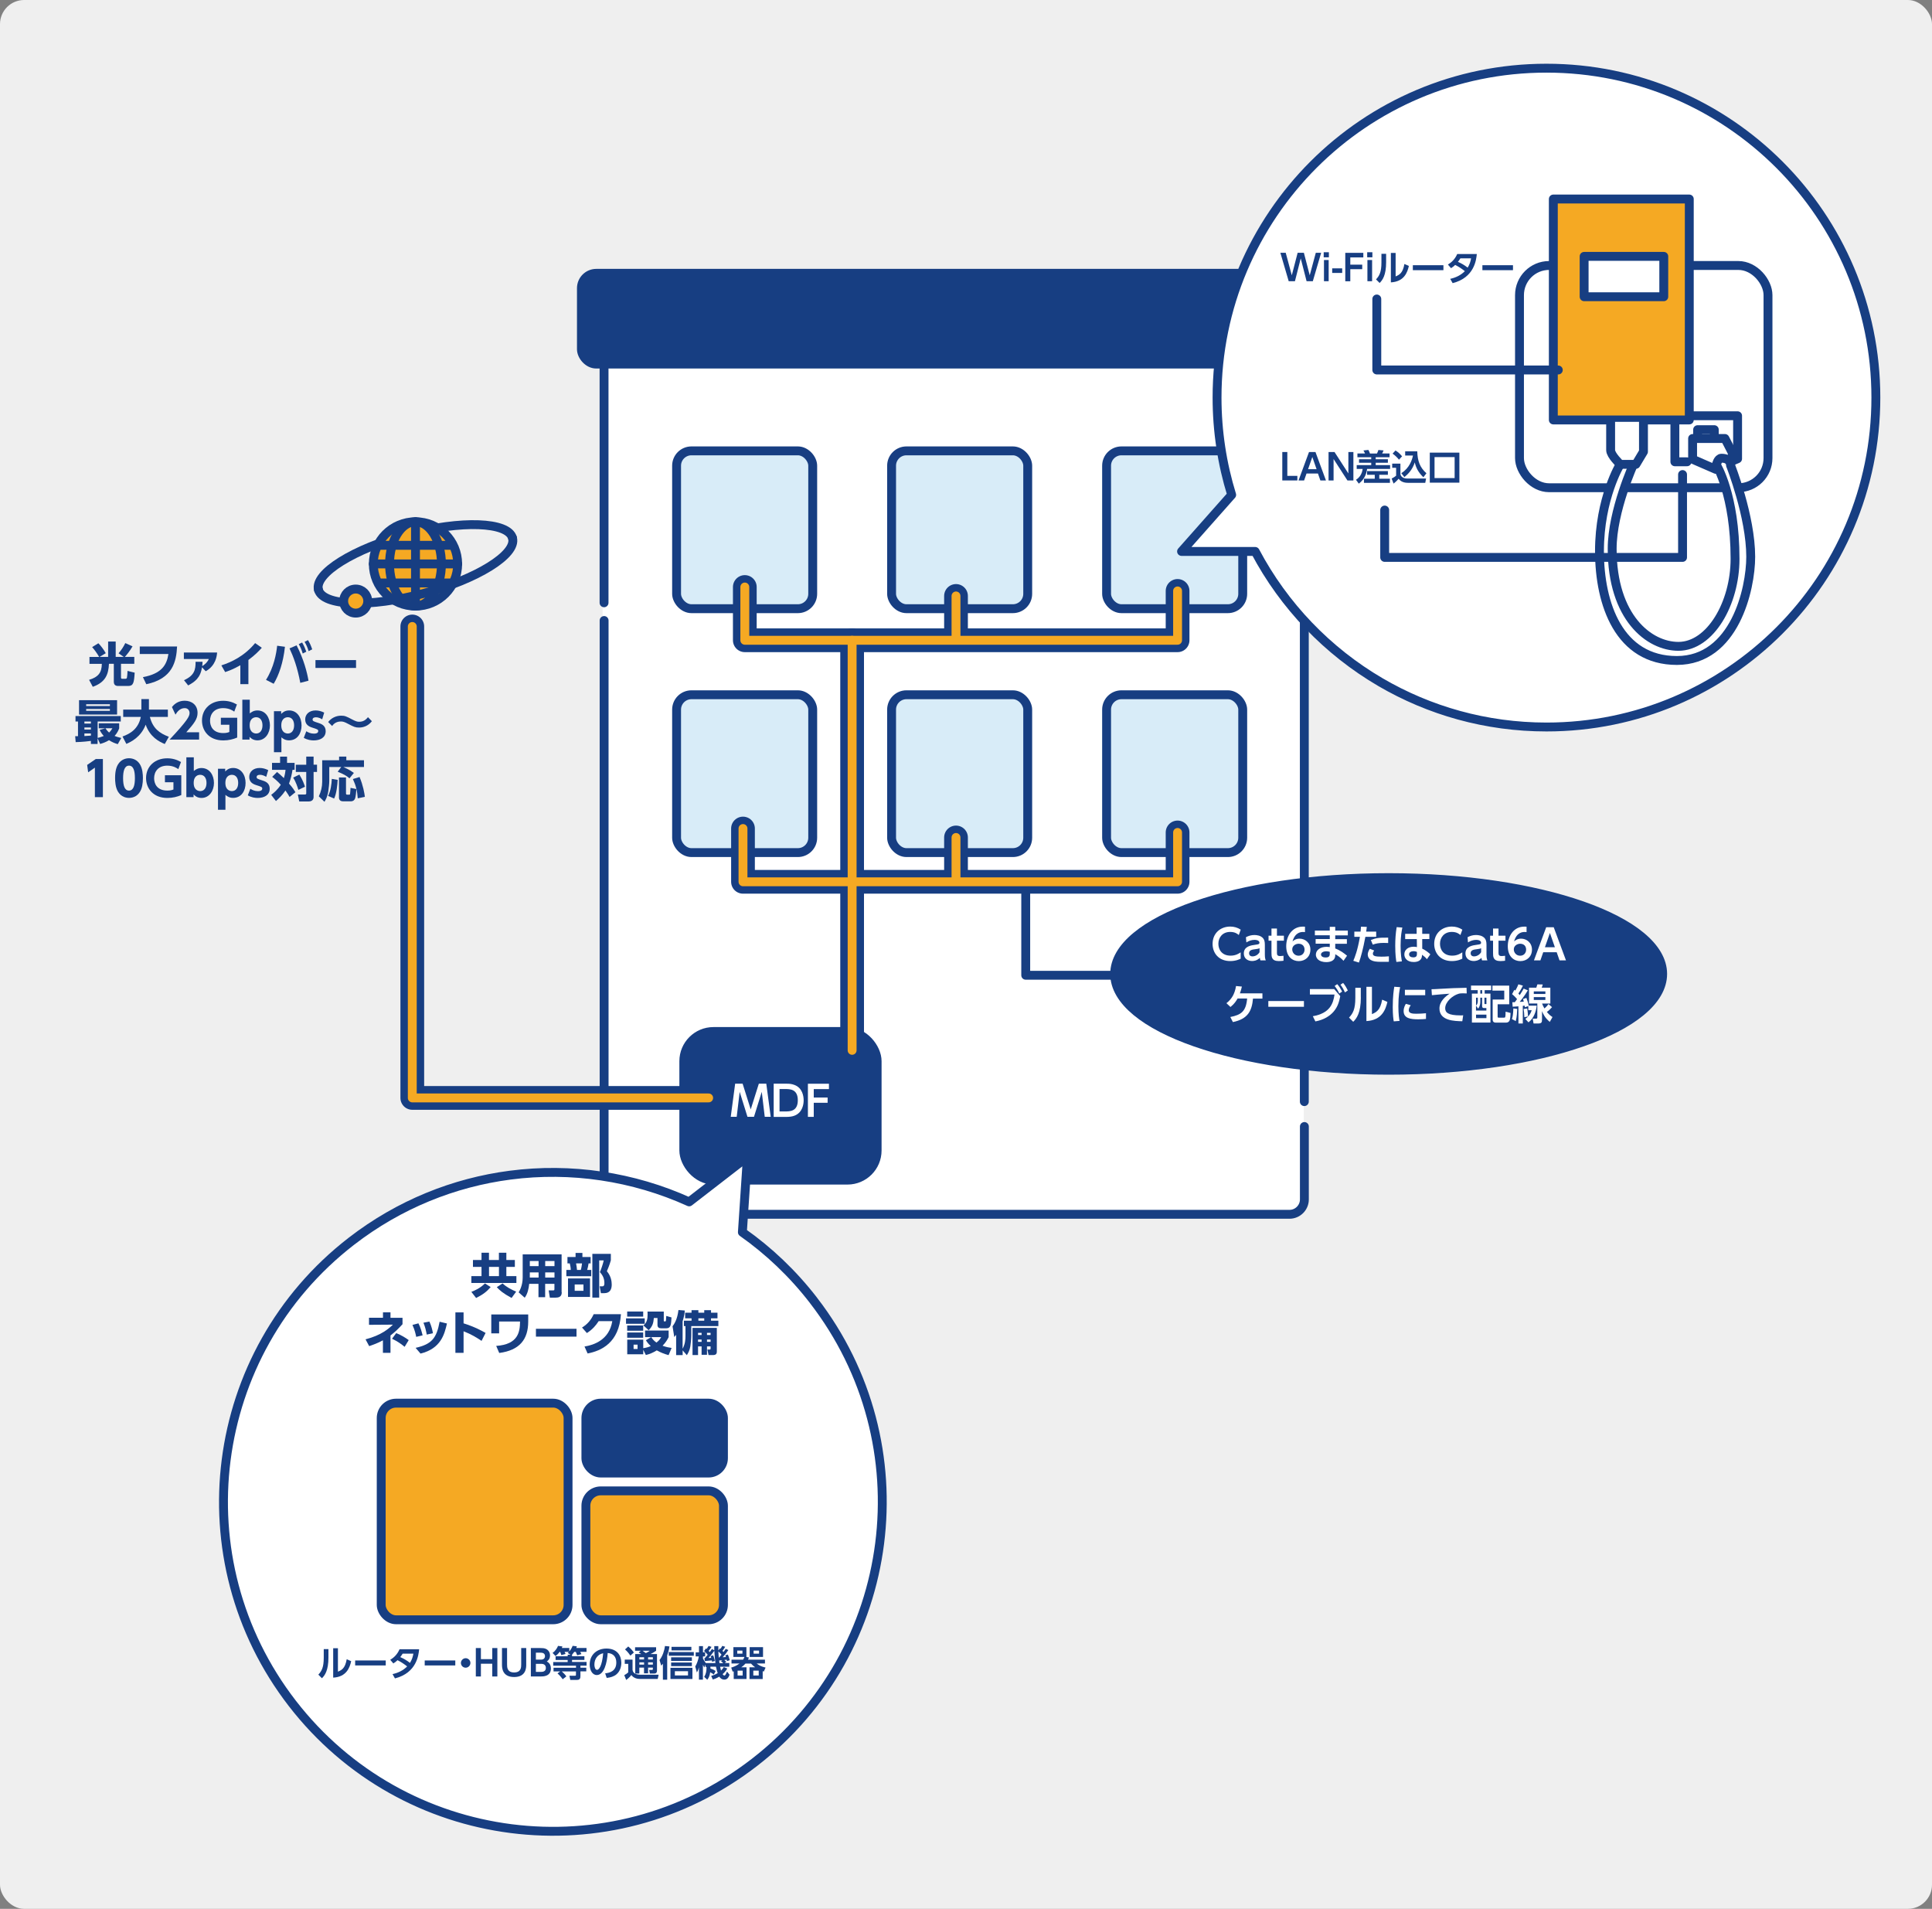 <?xml version="1.0" encoding="UTF-8"?><svg id="_レイヤー_2" xmlns="http://www.w3.org/2000/svg" width="350" height="345.77" viewBox="0 0 350 345.77"><rect x="0" y="0" width="350" height="345.77" fill="#808080" stroke="none"/><defs><style>.cls-1,.cls-2,.cls-3,.cls-4,.cls-5,.cls-6,.cls-7{stroke-linecap:round;stroke-linejoin:round;}.cls-1,.cls-2,.cls-3,.cls-4,.cls-5,.cls-7{stroke:#173e82;}.cls-1,.cls-2,.cls-3,.cls-4,.cls-6{stroke-width:1.61px;}.cls-1,.cls-8{fill:#d8ecf8;}.cls-2,.cls-9{fill:#fff;}.cls-10{fill:#efefef;}.cls-11,.cls-3{fill:#f5a923;}.cls-4,.cls-6,.cls-7{fill:none;}.cls-5{stroke-width:1.8px;}.cls-5,.cls-12{fill:#173e82;}.cls-6{stroke:#f5a923;}.cls-7{stroke-width:4.3px;}</style></defs><g id="_レイヤー_1-2"><rect class="cls-10" width="350" height="345.77" rx="4.37" ry="4.37"/><rect class="cls-9" x="109.17" y="88.28" width="127.03" height="125.96"/><path class="cls-9" d="M236.29,199.55V56.85c0-1.48-1.21-2.69-2.69-2.69h-121.48c-1.48,0-2.69,1.21-2.69,2.69v52.34"/><path class="cls-4" d="M236.29,199.55V56.85c0-1.48-1.21-2.69-2.69-2.69h-121.48c-1.48,0-2.69,1.21-2.69,2.69v52.34"/><path class="cls-9" d="M109.44,112.4v104.87c0,1.48,1.21,2.69,2.69,2.69h121.48c1.48,0,2.69-1.21,2.69-2.69v-13.21"/><path class="cls-4" d="M109.44,112.4v104.87c0,1.48,1.21,2.69,2.69,2.69h121.48c1.48,0,2.69-1.21,2.69-2.69v-13.21"/><rect class="cls-12" x="105.33" y="49.51" width="135.07" height="16.44" rx="2.69" ry="2.69"/><rect class="cls-4" x="105.33" y="49.51" width="135.07" height="16.44" rx="2.69" ry="2.69"/><path class="cls-4" d="M92.85,97.47c-.79-2.96-9.3-3.27-19.01-.68s-16.94,7.08-16.15,10.04"/><rect class="cls-12" x="123.88" y="186.85" width="35.02" height="26.92" rx="5.37" ry="5.37"/><rect class="cls-4" x="123.88" y="186.85" width="35.02" height="26.92" rx="5.37" ry="5.37"/><path class="cls-9" d="M136.58,202.3h-1.17l-1.41-4.52-.54,4.52h-1.08l.8-6h1.35l1.47,4.66,1.47-4.66h1.35l.8,6h-1.08l-.54-4.52-1.41,4.52Z"/><path class="cls-9" d="M140.16,196.3h2.26c.65,0,1,.04,1.51.23,1.47.55,1.66,2.09,1.66,2.78,0,.65-.17,2.2-1.65,2.78-.43.17-.91.23-1.58.23h-2.2v-6ZM141.22,201.33h.98c.9,0,2.33,0,2.33-2.03s-1.44-2.03-2.3-2.03h-1.01v4.06Z"/><path class="cls-9" d="M149.93,198.8v.96h-2.51v2.55h-1.06v-6h3.81v.97h-2.75v1.53h2.51Z"/><rect class="cls-8" x="122.57" y="81.67" width="24.66" height="28.59" rx="2.69" ry="2.69"/><rect class="cls-4" x="122.57" y="81.67" width="24.66" height="28.59" rx="2.69" ry="2.69"/><rect class="cls-8" x="161.52" y="81.67" width="24.66" height="28.59" rx="2.69" ry="2.69"/><rect class="cls-4" x="161.52" y="81.67" width="24.66" height="28.59" rx="2.69" ry="2.69"/><rect class="cls-8" x="200.47" y="81.67" width="24.66" height="28.59" rx="2.69" ry="2.69"/><rect class="cls-4" x="200.47" y="81.67" width="24.66" height="28.59" rx="2.69" ry="2.69"/><rect class="cls-8" x="122.57" y="125.85" width="24.66" height="28.59" rx="2.69" ry="2.69"/><rect class="cls-4" x="122.57" y="125.85" width="24.66" height="28.59" rx="2.69" ry="2.69"/><rect class="cls-8" x="161.52" y="125.85" width="24.66" height="28.59" rx="2.69" ry="2.69"/><rect class="cls-4" x="161.52" y="125.85" width="24.66" height="28.59" rx="2.69" ry="2.69"/><rect class="cls-8" x="200.47" y="125.85" width="24.66" height="28.59" rx="2.69" ry="2.69"/><rect class="cls-4" x="200.47" y="125.85" width="24.66" height="28.59" rx="2.69" ry="2.69"/><path class="cls-9" d="M280.15,12.35c-32.96,0-59.67,26.72-59.67,59.67,0,6.13.93,12.05,2.65,17.62l-9.08,10.25h13.34c5.21,9.85,13.1,18.07,22.7,23.68,8.83,5.16,19.11,8.12,30.07,8.12,32.96,0,59.67-26.72,59.67-59.67s-26.72-59.67-59.67-59.67Z"/><path class="cls-4" d="M280.15,12.35c-32.96,0-59.67,26.72-59.67,59.67,0,6.13.93,12.05,2.65,17.62l-9.08,10.25h13.34c5.21,9.85,13.1,18.07,22.7,23.68,8.83,5.16,19.11,8.12,30.07,8.12,32.96,0,59.67-26.72,59.67-59.67s-26.72-59.67-59.67-59.67Z"/><path class="cls-9" d="M147.36,235.53c-3.75-4.85-8.11-8.97-12.87-12.32l.91-13.66-10.55,8.16c-10.15-4.6-21.42-6.28-32.44-4.84-10.14,1.32-20.08,5.27-28.76,11.98-26.07,20.16-30.85,57.64-10.69,83.71,20.16,26.07,57.64,30.85,83.71,10.69,26.07-20.16,30.85-57.64,10.69-83.71Z"/><path class="cls-4" d="M147.36,235.53c-3.75-4.85-8.11-8.97-12.87-12.32l.91-13.66-10.55,8.16c-10.15-4.6-21.42-6.28-32.44-4.84-10.14,1.32-20.08,5.27-28.76,11.98-26.07,20.16-30.85,57.64-10.69,83.71,20.16,26.07,57.64,30.85,83.71,10.69,26.07-20.16,30.85-57.64,10.69-83.71Z"/><polyline class="cls-2" points="305.62 83.65 303.42 83.65 303.42 75.31 314.78 75.31 314.78 83.1 314.14 83.37"/><polyline class="cls-4" points="307.54 78.88 307.54 77.83 310.56 77.83 310.56 79.25"/><rect class="cls-4" x="275.27" y="48.09" width="45.02" height="40.26" rx="5.37" ry="5.37"/><polyline class="cls-2" points="310.84 85.02 306.63 83.19 306.63 79.43 312.49 79.43 313.86 82.09 313.5 84.29"/><path class="cls-2" d="M296,83.92s-3.94,8.61-3.94,15.48c0,12.46,6.69,17.68,12,17.68,5.77,0,10.26-7.79,10.26-15.85,0-11.64-3.39-17.04-3.39-17.04,0,0,.27-1.19.92-1.19,1.74,0,1.65,1.28,1.65,1.28,0,0,3.66,9.25,3.66,16.58,0,5.86-2.93,18.78-13.38,18.78s-14.02-10.17-14.02-19.79,3.76-15.76,3.76-15.76"/><rect class="cls-3" x="281.4" y="36.05" width="24.63" height="40.02"/><rect class="cls-2" x="286.98" y="46.44" width="14.43" height="7.31"/><path class="cls-2" d="M291.78,76.41v5.13c0,.92,1.74,2.57,1.74,2.57h2.84l1.37-2.29v-5.41"/><path class="cls-12" d="M233.21,81.88v4.32h1.82v.83h-2.73v-5.15h.91Z"/><path class="cls-12" d="M236.69,85.77l-.44,1.26h-1.01l1.9-5.15h1.17l1.9,5.15h-1.01l-.44-1.26h-2.08ZM238.51,84.99l-.77-2.21-.77,2.21h1.54Z"/><path class="cls-12" d="M241.76,81.88l2.51,3.88v-3.88h.91v5.15h-1.08l-2.51-3.88v3.88h-.91v-5.15h1.08Z"/><path class="cls-12" d="M245.92,82.14h1.36c-.04-.12-.08-.21-.28-.54l.9-.1c.19.38.23.5.28.65h1.27c.13-.25.18-.39.26-.64l.94.08c-.03.05-.13.32-.26.55h1.34v.68h-2.51v.37h2.21v.63h-2.21v.43h2.61v.69h-4.17c-.06.55-.31,1.78-1.5,2.67l-.51-.7c.63-.41,1.08-1.01,1.21-1.97h-1.08v-.69h2.63v-.43h-2.21v-.63h2.21v-.37h-2.5v-.68ZM251.43,85.33v.68h-1.56v.71h1.93v.74h-4.71v-.74h1.96v-.71h-1.39v-.68h3.76Z"/><path class="cls-12" d="M252.22,83.98h1.48v1.89c.05.39.41.81,1.23.81h3.42l-.15.78h-3.16c-1.06,0-1.48-.5-1.67-.74-.33.41-.72.74-.91.88l-.35-.91c.41-.21.61-.36.81-.52v-1.43h-.71v-.75ZM252.81,81.6c.54.35.77.57,1.19,1.06l-.56.61c-.3-.38-.69-.77-1.16-1.1l.53-.57ZM253.87,85.7c1.47-.9,1.96-2.44,2.1-3.18h-1.41v-.77h2.19c.05,1.78.48,2.92,1.66,3.98l-.55.72c-1-.95-1.37-1.85-1.56-2.69-.43,1.34-1.23,2.14-1.88,2.66l-.56-.72Z"/><path class="cls-12" d="M264.38,87.43h-5.36v-5.44h5.36v5.44ZM263.52,82.8h-3.64v3.8h3.64v-3.8Z"/><path class="cls-12" d="M234.59,50.94h-1.13l-1.51-5.15h.97l1.1,4.08,1.06-4.08h1.13l1.06,4.08,1.1-4.08h.97l-1.51,5.15h-1.13l-1.06-4.13-1.05,4.13Z"/><path class="cls-12" d="M240.74,46.61h-.94v-.92h.94v.92ZM240.7,50.94h-.85v-3.84h.85v3.84Z"/><path class="cls-12" d="M243.15,48.61v.83h-1.81v-.83h1.81Z"/><path class="cls-12" d="M246.78,47.94v.82h-2.16v2.19h-.91v-5.15h3.27v.83h-2.36v1.31h2.16Z"/><path class="cls-12" d="M248.62,46.61h-.94v-.92h.94v.92ZM248.57,50.94h-.85v-3.84h.85v3.84Z"/><path class="cls-12" d="M251.11,47.48c0,2.4-.66,3.27-1.18,3.78l-.65-.65c.6-.65.98-1.3.98-3.06v-1.57h.85v1.5ZM252.83,50.07c.65-.28,1.3-.57,1.59-2.25l.81.35c-.26,1.16-.85,2.85-3.26,2.98v-5.33h.86v4.25Z"/><path class="cls-12" d="M261.49,48.04v.9h-5.54v-.9h5.54Z"/><path class="cls-12" d="M262.31,47.92c.68-.41,1.29-1,1.68-1.91h3.55c-.1,1-.41,4.27-4.38,5.28l-.44-.78c1-.21,1.94-.67,2.65-1.39-.64-.5-1.06-.78-1.75-1.13-.17.17-.37.35-.75.59l-.56-.65ZM264.56,46.8c-.21.34-.32.47-.44.63.63.28,1.17.58,1.76,1.05.35-.56.52-1.1.62-1.68h-1.94Z"/><path class="cls-12" d="M274.09,48.04v.9h-5.54v-.9h5.54Z"/><path class="cls-12" d="M93.27,229.49h-1.54v1.67h1.82v1.24h-8.16v-1.24h1.84v-1.67h-1.55v-1.25h1.55v-1.32h1.35v1.32h1.8v-1.32h1.35v1.32h1.54v1.25ZM88.89,233.14c-.66.78-1.37,1.35-2.64,1.98l-.86-1.11c.54-.2,1.63-.67,2.46-1.53l1.04.66ZM90.39,229.49h-1.8v1.67h1.8v-1.67ZM92.67,235.11c-1.58-.86-2.15-1.38-2.67-1.95l1.05-.68c.7.67,1.59,1.12,2.46,1.49l-.83,1.14Z"/><path class="cls-12" d="M101.77,234.09c0,.89-.65.97-1.18.97h-.98l-.21-1.32h.82c.17,0,.22-.03.22-.24v-.94h-1.68v2.42h-1.21v-2.42h-1.68c-.09.87-.28,1.79-.81,2.51l-1.1-.97c.66-1.08.73-2.2.73-2.7v-4.18h7.05v6.87ZM97.57,228.42h-1.59v.93h1.59v-.93ZM97.57,230.49h-1.59v.93h1.59v-.93ZM100.45,228.42h-1.68v.93h1.68v-.93ZM100.45,230.49h-1.68v.93h1.68v-.93Z"/><path class="cls-12" d="M104.27,227.7v-.74h1.24v.74h1.49v1.15h-.37c-.07.49-.15.82-.26,1.19h.74v1.14h-4.51v-1.14h.8c0-.34-.09-.88-.18-1.19h-.42v-1.15h1.48ZM106.89,234.93h-3.99v-3.35h3.99v3.35ZM105.7,232.67h-1.59v1.15h1.59v-1.15ZM105.22,230.04c.12-.38.21-1.09.22-1.19h-1.08c.08.44.14.76.17,1.19h.69ZM107.31,235.06v-7.93h3.35v1.16c-.21.8-.59,1.68-.72,1.98.76.89.88,1.86.88,2.41,0,.76-.23,1.57-1.38,1.57h-.58l-.22-1.24h.43c.21,0,.42-.03.42-.6,0-1-.46-1.56-.81-1.98.23-.52.58-1.56.69-2.12h-.82v6.74h-1.25Z"/><path class="cls-12" d="M69.37,237.72h1.37v.99h2.18v1.16c-.79.87-1.32,1.37-2.18,2.04v3.15h-1.37v-2.27c-.99.54-1.85.83-2.49,1.05l-.66-1.23c2.9-.75,4.24-1.97,4.96-2.66l-4.33.03v-1.28h2.53v-.99ZM73.31,243.97c-.72-.6-1.33-1-2.29-1.47l.76-1.02c.92.38,1.68.83,2.26,1.27l-.74,1.22Z"/><path class="cls-12" d="M75.4,242.17c-.07-.39-.24-1.22-.68-2.17l1.08-.29c.4.74.61,1.58.76,2.18l-1.16.27ZM75.3,244.15c2.94-.66,3.79-1.77,4.34-4.73l1.33.32c-.44,1.92-1.08,4.54-4.79,5.45l-.88-1.03ZM77.31,241.75c-.13-.68-.27-1.36-.6-2.15l1.08-.21c.35.73.55,1.58.64,2.11l-1.12.25Z"/><path class="cls-12" d="M87.24,242.89c-.83-.56-1.83-1.19-3.26-1.74v3.91h-1.48v-7.33h1.48v1.98c2.09.66,3.39,1.4,3.99,1.74l-.73,1.43Z"/><path class="cls-12" d="M95.69,238.09v1.29c0,3.25-1.56,5.21-5.25,5.7l-.55-1.28c4.06-.27,4.3-2.63,4.32-4.42h-3.79v2.15h-1.42v-3.43h6.68Z"/><path class="cls-12" d="M104.44,240.7v1.42h-7.35v-1.42h7.35Z"/><path class="cls-12" d="M105.9,243.91c1.63-.27,4.46-1.15,5.02-4.59h-2.47c-.49.76-1.13,1.52-2.13,2.15l-.88-1c1.06-.64,1.68-1.47,2.11-2.41h4.94c-.33,5.2-3.58,6.64-6.04,7.11l-.56-1.26Z"/><path class="cls-12" d="M116.8,238.81v.98h-3.39v-.98h3.39ZM116.52,237.57v.92h-2.9v-.92h2.9ZM116.52,240.1v.95h-2.9v-.95h2.9ZM117.96,242.21h-1.1v-1.2h4.27v1.2c-.17.35-.46.9-1.1,1.56.66.24,1.14.33,1.64.4l-.55,1.3c-.76-.21-1.37-.44-2.14-.86-.74.46-1.33.68-1.98.84l-.47-.96v.83h-2.9v-2.65h2.9v1.54c.5-.07.85-.15,1.36-.38-.51-.46-.76-.86-.88-1.06l.95-.56ZM116.52,241.37v.95h-2.9v-.95h2.9ZM115.5,243.57h-.72v.79h.72v-.79ZM120.25,237.57v1.65c0,.14.04.14.25.14.12,0,.13-.09.15-.21,0-.12.03-.46.05-.78l.95.27c-.07,1.25-.11,1.97-.91,1.97h-.97c-.37,0-.66-.15-.66-.6v-1.26h-.66c-.07.87-.22,1.5-.94,2.21l-.95-.88c.66-.49.76-1.21.76-1.99,0-.14,0-.23-.02-.51h2.95ZM117.99,242.21c.13.21.35.58.93.99.57-.43.76-.81.86-.99h-1.79Z"/><path class="cls-12" d="M123.67,244.61v.86h-1.18v-3.68c-.12.16-.17.21-.34.4l-.31-1.94c.33-.46.86-1.23,1.07-2.95l1.15.09c-.03.37-.1,1.02-.4,1.96v4.96c.46-.83.52-1.66.52-2.36v-1.74h-.28v-.98h1.38v-.43h-1.16v-1.02h1.16v-.45h1.24v.45h1.06v-.45h1.23v.45h1.17v1.02h-1.17v.43h1.33v.98h-4.91v1.66c0,.61-.08,1.48-.17,2.01-.13.73-.31,1.07-.63,1.6l-.76-.87ZM129.86,240.54v4.21c0,.3,0,.71-.69.71h-.81l-.21-1h.39c.15,0,.19-.04.19-.21v-.36h-.65v1.52h-.98v-1.52h-.64v1.57h-1v-4.92h4.4ZM126.46,241.43v.4h.64v-.4h-.64ZM126.46,242.65v.42h.64v-.42h-.64ZM126.52,238.8v.43h1.06v-.43h-1.06ZM128.08,241.43v.4h.65v-.4h-.65ZM128.08,242.65v.42h.65v-.42h-.65Z"/><path class="cls-12" d="M17.96,119c-.29-.54-.91-1.4-1.27-1.78l1.13-.7c.37.35,1.01,1.19,1.34,1.8l-1.12.67h1.55v-2.78h1.37v2.78h1.46l-.94-.65c.5-.6.85-1.09,1.22-1.85l1.31.59c-.46.82-1.05,1.54-1.39,1.91h1.71v1.25h-2.41v2.5c0,.21.16.22.19.22h.62c.14,0,.25-.08.27-.22.04-.24.1-.76.1-1.21l1.3.32c-.12,1.84-.23,2.41-1.19,2.41h-1.77c-.21,0-.82,0-.82-.75v-3.27h-.88c-.09,1.95-.64,3.35-2.93,4.17l-.67-1.26c1.68-.51,2.29-1.31,2.31-2.9h-2.24v-1.25h1.74Z"/><path class="cls-12" d="M32.08,117.11c-.14,2.71-.77,5.83-5.58,6.83l-.61-1.28c3.42-.64,4.32-2.22,4.62-4.19h-5.19v-1.36h6.75Z"/><path class="cls-12" d="M33.34,123.21c1.87-.85,2.1-1.88,2.09-3.33h1.26c0,.28-.03.49-.06.78.27-.15.9-.59,1.2-1.29h-4.52v-1.17h6.02c-.04.61-.23,2.37-2.06,3.39l-.68-.72c-.27,1.95-1.36,2.67-2.5,3.29l-.76-.95Z"/><path class="cls-12" d="M45,123.93h-1.46v-3.43c-1.29.75-2.25,1.07-2.75,1.24l-.69-1.21c1.78-.58,4.12-1.63,6.12-4.04l1.21.85c-.58.64-1.21,1.3-2.43,2.21v4.38Z"/><path class="cls-12" d="M51.62,117.16c-.31,2.88-1.1,5.15-2.04,6.7l-1.39-.71c1.44-2.27,1.87-4.79,2.02-6.18l1.41.19ZM54.4,123.69c-.53-2.84-1.25-4.74-1.95-6.24l1.28-.55c1.31,2.53,1.9,4.9,2.16,6.4l-1.49.39ZM54.73,116.38c.34.57.53,1.02.76,1.67l-.65.33c-.21-.7-.36-1.07-.72-1.7l.62-.3ZM55.79,115.95c.34.54.52.95.77,1.67l-.65.33c-.21-.69-.39-1.1-.73-1.69l.61-.31Z"/><path class="cls-12" d="M64.5,119.57v1.42h-7.35v-1.42h7.35Z"/><path class="cls-12" d="M21.32,134.79c-.44-.13-.99-.33-1.57-.71-.62.38-1.15.55-1.61.68l-.46-1.03v1.03h-1.21v-.55c-.28.04-1.41.19-2.76.22l-.09-1.07c.09,0,.43,0,.51,0v-2.66h-.45v-.99h8.2v.99h-4.19v2.97c.25-.06.57-.14,1.11-.35-.43-.47-.62-.84-.74-1.11l1.01-.28h-1.18v-.91h3.7v.92c-.11.29-.33.83-.83,1.37.26.11.54.21,1.21.37l-.64,1.13ZM14.32,126.83h6.89v2.6h-6.89v-2.6ZM15.29,130.69v.38h1.18v-.38h-1.18ZM15.29,131.78v.37h1.18v-.37h-1.18ZM16.47,132.86h-1.18v.47c.4-.02.84-.05,1.18-.08v-.4ZM15.61,127.57v.32h4.3v-.32h-4.3ZM15.61,128.43v.33h4.3v-.33h-4.3ZM19.1,131.92c.12.19.32.46.66.78.33-.31.48-.58.6-.78h-1.26Z"/><path class="cls-12" d="M22.2,133.41c1.41-.51,2.86-1.37,3.31-3.55h-3.19v-1.32h3.29v-1.91h1.37v1.91h3.43v1.32h-3.26c.53,2.07,1.73,2.96,3.44,3.6l-.74,1.31c-1.05-.43-2.68-1.28-3.46-3.5-.86,2.26-2.67,3.12-3.5,3.48l-.7-1.34Z"/><path class="cls-12" d="M36.07,132.64v1.33h-5.35c3.3-3.51,3.62-4.24,3.62-4.81,0-.42-.26-.89-.88-.89-.94,0-1.45.82-1.67,1.18l-.64-1.37c.59-.76,1.37-1.15,2.32-1.15,1.23,0,2.32.74,2.32,2.2,0,1.12-.63,1.92-2.04,3.51h2.32Z"/><path class="cls-12" d="M42.44,128.91c-.21-.16-.9-.64-2-.64-1.65,0-2.39,1.09-2.39,2.28,0,.92.46,2.24,2.41,2.24.57,0,.87-.11,1.09-.2v-1.31h-1.54v-1.27h2.96v3.59c-.72.31-1.55.52-2.52.52-2.59,0-3.86-1.75-3.86-3.6,0-2.14,1.63-3.58,3.83-3.58.91,0,1.7.22,2.5.67l-.49,1.31Z"/><path class="cls-12" d="M45.21,133.97h-1.31v-7.22h1.35v2.48c.27-.22.7-.54,1.38-.54,1.51,0,2.27,1.34,2.27,2.71s-.81,2.71-2.26,2.71c-.83,0-1.26-.46-1.43-.64v.5ZM46.41,132.87c.72,0,1.14-.58,1.14-1.48s-.43-1.47-1.14-1.47c-.27,0-1.18.1-1.18,1.47s.92,1.48,1.18,1.48Z"/><path class="cls-12" d="M50.94,129.33c.17-.18.6-.64,1.43-.64,1.45,0,2.26,1.27,2.26,2.71s-.76,2.71-2.27,2.71c-.69,0-1.12-.32-1.38-.55v2.7h-1.35v-7.43h1.31v.5ZM52.14,132.87c.71,0,1.14-.58,1.14-1.48s-.42-1.47-1.14-1.47c-.26,0-1.18.1-1.18,1.47s.91,1.48,1.18,1.48Z"/><path class="cls-12" d="M58.35,130.29c-.15-.09-.58-.36-1.13-.36-.36,0-.59.14-.59.41s.15.33,1.12.64c.6.19,1.25.52,1.25,1.47,0,1.17-1.01,1.67-2.17,1.67-.49,0-1.15-.09-1.8-.47l.46-1.19c.36.23.8.43,1.39.43s.77-.23.77-.45c0-.3-.17-.35-1.08-.64-.68-.21-1.28-.58-1.28-1.49s.71-1.62,1.89-1.62c.55,0,1.05.15,1.55.39l-.36,1.21Z"/><path class="cls-12" d="M67.37,130.64c-.68.88-1.57,1.15-2.34,1.15-.65,0-.94-.13-1.91-.64-.74-.4-1-.46-1.37-.46-.98,0-1.43.6-1.58.82l-.72-.72c.56-.72,1.42-1.15,2.34-1.15.67,0,.91.1,2.04.7.64.33.86.4,1.24.4.69,0,1.16-.28,1.59-.83l.71.73Z"/><path class="cls-12" d="M17.35,137.49h1.29v6.91h-1.45v-5.35l-1.22.85-.18-1.34,1.56-1.07Z"/><path class="cls-12" d="M21.41,143.47c-.53-.83-.56-2.02-.56-2.53,0-1.22.22-2.01.58-2.55.45-.7,1.19-1.04,1.94-1.04s1.49.33,1.95,1.05c.52.81.57,1.94.57,2.54,0,1-.15,1.89-.56,2.53-.58.9-1.44,1.06-1.96,1.06s-1.38-.16-1.96-1.07ZM24.44,140.95c0-1.4-.3-2.26-1.07-2.26-.82,0-1.07.99-1.07,2.26,0,1.4.29,2.26,1.07,2.26.82,0,1.07-.97,1.07-2.26Z"/><path class="cls-12" d="M32.31,139.33c-.21-.16-.9-.64-2-.64-1.65,0-2.39,1.09-2.39,2.28,0,.92.46,2.24,2.41,2.24.57,0,.87-.11,1.09-.2v-1.31h-1.54v-1.27h2.96v3.59c-.72.31-1.55.52-2.52.52-2.59,0-3.86-1.75-3.86-3.6,0-2.14,1.63-3.58,3.83-3.58.91,0,1.7.22,2.5.67l-.49,1.31Z"/><path class="cls-12" d="M35.07,144.4h-1.31v-7.22h1.35v2.48c.27-.22.7-.54,1.38-.54,1.51,0,2.27,1.34,2.27,2.71s-.81,2.71-2.26,2.71c-.83,0-1.26-.46-1.43-.64v.5ZM36.27,143.3c.72,0,1.14-.58,1.14-1.48s-.43-1.47-1.14-1.47c-.27,0-1.18.1-1.18,1.47s.92,1.48,1.18,1.48Z"/><path class="cls-12" d="M40.8,139.75c.17-.18.6-.64,1.43-.64,1.45,0,2.26,1.27,2.26,2.71s-.76,2.71-2.27,2.71c-.69,0-1.12-.32-1.38-.55v2.7h-1.35v-7.43h1.31v.5ZM42.01,143.3c.71,0,1.14-.58,1.14-1.48s-.42-1.47-1.14-1.47c-.26,0-1.18.1-1.18,1.47s.91,1.48,1.18,1.48Z"/><path class="cls-12" d="M48.21,140.71c-.15-.09-.58-.36-1.13-.36-.36,0-.59.14-.59.41s.15.33,1.12.64c.6.19,1.25.52,1.25,1.47,0,1.17-1.01,1.67-2.17,1.67-.49,0-1.15-.09-1.8-.47l.46-1.19c.36.23.8.43,1.39.43s.77-.23.77-.45c0-.3-.17-.35-1.08-.64-.68-.21-1.28-.58-1.28-1.49s.71-1.62,1.89-1.62c.55,0,1.05.15,1.55.39l-.36,1.21Z"/><path class="cls-12" d="M50.19,139.84c.29.24.67.55,1.24,1.11.22-.76.27-1.19.3-1.5h-2.45v-1.26h1.46v-1.13h1.26v1.13h1.37v1.26h-.38c-.11.7-.27,1.55-.63,2.49.7.78,1.01,1.31,1.16,1.56l-1.06.86c-.16-.27-.35-.62-.75-1.17-.58.88-1.2,1.46-1.72,1.91l-.86-1.12c.46-.34,1.16-.93,1.74-1.83-.7-.77-1.25-1.19-1.56-1.43l.88-.88ZM54.23,140.31c.64,1.01.91,1.86,1.02,2.2l-1.2.57c-.12-.45-.46-1.48-.94-2.22l1.12-.55ZM56.81,137.05v1.47h.62v1.31h-.62v4.55c0,.67-.56.8-.89.8h-1.71l-.25-1.26h1.23c.29,0,.29-.1.29-.26v-3.83h-1.89v-1.31h1.89v-1.47h1.33Z"/><path class="cls-12" d="M61.81,138.94h-2.16v2.53c0,.53-.1,1.32-.18,1.87-.14.97-.48,1.55-.69,1.9l-1.02-.99c.39-.83.61-1.72.61-2.63v-3.91h3.06v-.66h1.31v.66h3.2v1.23h-3.73c.15.07,1.03.43,1.9,1.07l-.8.98c-.41-.36-.83-.67-2.13-1.2l.63-.84ZM61.17,141.27c-.03.81-.2,2.49-.64,3.38l-1.09-.48c.46-.88.63-2.15.67-3.08l1.06.18ZM61.41,140.83h1.27v2.91c0,.14.09.21.2.21h.39c.05,0,.13,0,.15-.14.04-.18.07-.88.08-1.1l1.06.22c-.02.3-.09,1.43-.27,1.79-.21.41-.59.43-.7.43h-1.48c-.29,0-.7-.14-.7-.68v-3.65ZM65.14,140.75c.65,1.55.88,2.93.96,3.59l-1.29.27c-.08-1.31-.34-2.34-.88-3.49l1.2-.37Z"/><path class="cls-12" d="M59.5,300.22c0,2.4-.66,3.27-1.18,3.78l-.65-.65c.6-.65.98-1.3.98-3.06v-1.57h.85v1.5ZM61.22,302.81c.65-.28,1.3-.57,1.59-2.25l.81.35c-.26,1.16-.85,2.85-3.26,2.98v-5.33h.86v4.25Z"/><path class="cls-12" d="M69.88,300.78v.9h-5.54v-.9h5.54Z"/><path class="cls-12" d="M70.7,300.66c.68-.41,1.29-1,1.68-1.91h3.55c-.1,1-.41,4.27-4.38,5.28l-.44-.78c1-.21,1.94-.67,2.65-1.39-.64-.5-1.06-.78-1.75-1.13-.17.17-.37.35-.75.59l-.56-.65ZM72.95,299.54c-.21.34-.32.47-.44.63.63.28,1.17.58,1.76,1.05.35-.56.52-1.1.62-1.68h-1.94Z"/><path class="cls-12" d="M82.48,300.78v.9h-5.54v-.9h5.54Z"/><path class="cls-12" d="M85.22,301.23c0,.46-.38.86-.86.86s-.86-.39-.86-.86.4-.86.86-.86.86.38.86.86Z"/><path class="cls-12" d="M89.18,300.54v-2.01h.92v5.15h-.92v-2.31h-2.06v2.31h-.92v-5.15h.92v2.01h2.06Z"/><path class="cls-12" d="M95.33,298.53v3c0,.53,0,2.25-2.19,2.25s-2.2-1.73-2.2-2.25v-3h.92v2.96c0,.5,0,1.46,1.28,1.46s1.28-.96,1.28-1.46v-2.96h.92Z"/><path class="cls-12" d="M97.87,298.53c.43,0,.71.02,1,.14.46.2.77.63.77,1.19,0,.68-.37.95-.58,1.1.23.14.74.43.74,1.26,0,1.46-1.39,1.46-1.85,1.46h-1.78v-5.15h1.7ZM97.08,299.36v1.27h.93c.7,0,.72-.55.72-.63,0-.6-.56-.63-.81-.63h-.84ZM97.08,301.39v1.46h.89c.3,0,.92-.03.92-.72,0-.66-.57-.74-.81-.74h-.99Z"/><path class="cls-12" d="M103.32,299.72l-.47-.3c.11-.09.14-.12.21-.19h-.78c.06.12.13.24.18.37l-.77.21c-.04-.17-.14-.43-.21-.58h-.1c-.27.37-.54.59-.74.75l-.54-.57c.6-.41.89-1.01.99-1.27l.8.1c-.04.11-.05.15-.11.28h1.35v.62c.29-.33.45-.62.61-1.01l.76.09c-.03.11-.06.18-.1.3h1.85v.7h-1.14c.04.07.14.23.22.41l-.76.21c-.08-.21-.16-.4-.26-.61h-.29c-.08.12-.17.25-.39.5v.28h2.24v.67h-2.24v.37h2.63v.67h-1.11v.37h1.06v.66h-1.06v.72c0,.48-.03.83-.62.83h-1.22l-.15-.75h.95c.21,0,.23-.03.23-.23v-.56h-2.58s.57.48.84.9l-.66.52c-.46-.63-.76-.9-.94-1.06l.49-.36h-1.21v-.66h4.07v-.37h-4.13v-.67h2.62v-.37h-2.19v-.67h2.19v-.28h.5Z"/><path class="cls-12" d="M109.64,303.11c.81-.08,2.01-.39,2.01-1.96,0-1.01-.54-1.65-1.56-1.72-.11,1.76-.65,3.99-1.98,3.99-.82,0-1.28-.92-1.28-1.89,0-1.86,1.39-2.91,3.03-2.91,1.92,0,2.7,1.25,2.7,2.58,0,.76-.25,1.56-.89,2.1-.45.38-1.1.58-1.76.64l-.28-.83ZM107.68,301.54c0,.3.1.94.48.94.34,0,.91-.68,1.11-3.01-.99.21-1.59,1.01-1.59,2.07Z"/><path class="cls-12" d="M113.18,300.63h1.41v1.86c.04.23.15.87,1.42.87h3.31l-.17.77h-3.19c-.47,0-1.14-.11-1.58-.71-.09.12-.45.55-.94.89l-.35-.87c.26-.13.51-.31.72-.5v-1.55h-.63v-.77ZM113.81,298.24c.22.19.62.52,1.02,1.1l-.63.56c-.17-.26-.48-.68-.97-1.12l.59-.54ZM116.09,299.02h-1.04v-.63h3.81v.63c-.16.11-.52.37-1.03.6h1.19v2.99c0,.31-.12.54-.52.54h-.77l-.13-.66h.52c.13,0,.15-.06.15-.17v-.25h-.86v1.04h-.74v-1.04h-.85v1.08h-.74v-3.53h1.09c-.16-.1-.25-.16-.46-.28l.37-.32ZM115.83,300.2v.4h.85v-.4h-.85ZM115.83,301.12v.41h.85v-.41h-.85ZM116.41,299.02c.19.13.47.34.59.43.47-.24.57-.32.72-.43h-1.31ZM117.41,300.2v.4h.86v-.4h-.86ZM117.41,301.12v.41h.86v-.41h-.86Z"/><path class="cls-12" d="M120.87,304.27h-.78v-2.9c-.14.17-.18.23-.3.35l-.31-1.02c.57-.7.88-1.74.99-2.54l.81.08c-.1.67-.22,1.08-.41,1.63v4.4ZM125.69,299.93h-4.54v-.68h4.54v.68ZM125.44,304.14h-3.98v-2.03h3.98v2.03ZM125.34,300.86h-3.76v-.65h3.76v.65ZM125.34,301.8h-3.76v-.65h3.76v.65ZM125.25,298.96h-3.6v-.65h3.6v.65ZM124.64,302.73h-2.38v.76h2.38v-.76Z"/><path class="cls-12" d="M129.34,303.36c-.13-.11-.32-.27-.68-.45-.11.78-.33,1.1-.53,1.36l-.56-.52c.34-.57.41-.95.43-1.8h-.19v-.44l-.21.54c-.08-.13-.12-.19-.26-.48v2.69h-.72v-2.23c-.13.48-.26.71-.37.93l-.3-1.09c.34-.55.53-1.18.65-1.82h-.57v-.74h.6v-1.13h.72v1.13h.39v.74h-.39v.39c.14.29.31.55.52.81h1.74c-.1-.69-.17-1.44-.2-2.23-.15.21-.7.94-1.06,1.31.1,0,.41-.01.5-.02-.05-.17-.07-.22-.12-.32l.46-.14c.19.43.28.85.31,1.02l-.5.15c-.01-.12-.03-.16-.04-.25-.32.04-.97.09-1.28.12l-.07-.55h.1c.12-.13.34-.4.5-.6-.3-.35-.52-.53-.66-.66l.33-.48s.09.07.13.1c.24-.33.28-.42.35-.55l.54.17c-.12.19-.26.43-.52.72.06.08.13.14.2.23.24-.31.3-.43.39-.57l.43.24c0-.19,0-.36,0-.76h.73c0,.26,0,.52.01.8l.28-.39.1.09c.24-.36.27-.43.32-.54l.54.16c-.19.33-.41.63-.5.74.07.07.12.13.19.21.26-.36.3-.4.4-.57l.48.21c-.38.56-.59.83-1.03,1.31.1,0,.53-.03.6-.04-.06-.17-.07-.21-.12-.31l.45-.14c.15.3.25.65.35,1.02l-.5.17c-.03-.14-.04-.18-.05-.26-.1.01-.32.04-.44.05.14.11.17.15.37.36l-.3.19h.84v.68h-1.67c.04.21.12.5.17.69.26-.25.39-.45.5-.63l.63.26c-.11.19-.32.56-.84,1.02.05.08.17.25.33.25.07,0,.13-.06.16-.1.05-.08.19-.29.31-.62l.46.58c-.17.43-.39.88-.93.88-.47,0-.74-.25-.94-.54-.54.33-.92.45-1.17.52l-.29-.65c.25-.07.65-.19,1.18-.51-.06-.16-.19-.52-.32-1.16h-1c0,.14,0,.21,0,.33.53.17.81.36.94.45l-.32.63ZM130.28,300.25c.06-.08.19-.23.43-.52-.1-.13-.33-.39-.57-.59.01.46.05.82.08,1.12h.06ZM130.86,300.74c-.1,0-.5.04-.58.04.01.08.05.42.06.49h.69c-.19-.19-.34-.31-.41-.37l.24-.16Z"/><path class="cls-12" d="M135.24,302.02v2.12h-2.32v-1.4c-.05.02-.08.03-.19.07l-.27-.74c.33-.1.92-.28,1.51-.74h-1.45v-.69h2.09c.1-.16.17-.28.26-.5h-2.01v-1.77h2.36v1.77h-.06l.52.1c-.07.18-.1.26-.17.4h3.07v.69h-1.49c.32.26.68.51,1.6.74l-.32.72c-.06-.02-.16-.06-.2-.07v1.42h-2.39v-2.12h1.03c-.25-.17-.44-.33-.76-.68h-1c-.34.38-.67.62-.77.68h.99ZM134.5,298.99h-.94v.55h.94v-.55ZM134.54,302.62h-.92v.88h.92v-.88ZM138.23,298.37v1.77h-2.42v-1.77h2.42ZM137.45,302.62h-.98v.88h.98v-.88ZM137.51,298.99h-.99v.55h.99v-.55Z"/><polyline class="cls-4" points="282.3 67.02 249.42 67.02 249.42 54.16"/><polyline class="cls-4" points="304.81 85.96 304.81 100.97 250.85 100.97 250.85 92.39"/><ellipse class="cls-5" cx="251.57" cy="176.42" rx="49.54" ry="17.35"/><path class="cls-9" d="M224.77,173.65c-.21.11-.87.44-1.9.44-2.09,0-3.2-1.44-3.2-3.11,0-1.93,1.42-3.14,3.2-3.14.68,0,1.32.18,1.9.56l-.35.97c-.24-.2-.67-.56-1.56-.56-1.36,0-2.14.97-2.14,2.15,0,1.08.66,2.15,2.21,2.15.96,0,1.53-.41,1.83-.6v1.14Z"/><path class="cls-9" d="M225.71,169.77c.49-.26.98-.4,1.53-.4.44,0,1.14.08,1.58.59.22.26.32.59.32,1.2v1.78c0,.64.11.88.17,1.02h-.97c-.06-.13-.09-.24-.1-.46-.57.57-1.22.58-1.41.58-.78,0-1.5-.45-1.5-1.37,0-1.3,1.3-1.47,2.12-1.58.49-.07.71-.09.71-.37s-.29-.51-.89-.51c-.54,0-1.02.17-1.48.46l-.08-.95ZM228.18,171.76c-.23.11-.29.11-.83.19-.47.06-1.07.13-1.07.73,0,.3.19.56.62.56.09,0,.81,0,1.28-.75v-.72Z"/><path class="cls-9" d="M230.34,168.2h.99v1.29h1.26v.91h-1.26v2.16c0,.38.05.62.57.62.23,0,.49-.04.62-.05v.9c-.14.01-.46.06-.84.06-1.34,0-1.34-.8-1.34-1.47v-2.22h-.53v-.91h.53v-1.29Z"/><path class="cls-9" d="M236.41,168.84c-.2-.01-.23-.02-.32-.02-.34,0-1.46,0-1.94,1.72.18-.17.57-.51,1.28-.51.96,0,1.96.71,1.96,1.99s-.94,2.08-2.11,2.08c-1.08,0-2.27-.73-2.27-2.71,0-1.83,1.06-3.54,3-3.54.16,0,.33.01.4.01v.98ZM235.27,170.95c-.55,0-1.17.36-1.17,1.02,0,.58.44,1.15,1.15,1.15s1.08-.55,1.08-1.09c0-1.01-.86-1.08-1.06-1.08Z"/><path class="cls-9" d="M244.17,168.59v.85h-2.28v.68h2.11v.84h-2.11v.85c.92.34,1.61.87,2.14,1.31l-.64.92c-.6-.66-1.13-.99-1.5-1.19v.26c-.03.9-.87,1.17-1.59,1.17-1.56,0-1.92-.85-1.92-1.35,0-.81.79-1.42,1.94-1.42.26,0,.43.03.58.05v-.62h-2.56v-.84h2.56v-.68h-2.7v-.85h2.7v-.68h.99v.68h2.28ZM240.9,172.42c-.1-.03-.33-.1-.64-.1-.53,0-.95.23-.95.58,0,.1.05.54.86.54.37,0,.73-.1.73-.61v-.41Z"/><path class="cls-9" d="M245.16,174.05c.26-.6.77-1.84,1.2-4.35h-1.01v-.94h1.13c.04-.42.06-.56.08-.9l1.05.04c-.07.55-.08.59-.11.86h1.81v.94h-1.96c-.42,2.25-.84,3.77-1.17,4.66l-1.02-.32ZM248.94,172.19c-.13.17-.23.38-.23.57,0,.43.51.53,1.53.53.2,0,.84,0,1.37-.06v.99c-.3,0-.71.01-1.35.01-.98,0-1.48-.08-1.9-.32-.37-.21-.58-.6-.58-.98,0-.47.25-.86.38-1.07l.78.32ZM251.48,170.82c-.21,0-.49-.02-.83-.02-.84,0-1.41.11-1.96.31l-.35-.84c.84-.33,1.43-.45,3.14-.42v.98Z"/><path class="cls-9" d="M254.05,168.02c-.11.54-.32,1.54-.32,3.29,0,1.63.17,2.45.24,2.83l-1,.11c-.07-.4-.21-1.25-.21-2.93,0-1.16.07-2.23.26-3.38l1.02.08ZM258.94,169.15v.95h-1.29v1.74c.63.29,1.21.76,1.47,1.03l-.62.88c-.29-.36-.51-.53-.89-.81v.16c-.05.95-.84,1.16-1.51,1.16-1.18,0-1.69-.69-1.69-1.39,0-.79.65-1.38,1.69-1.38.28,0,.45.04.59.07l-.02-1.45h-2.11v-.95h2.08v-1.17s1.01,0,1.01,0v1.17h1.29ZM256.69,172.43c-.14-.05-.31-.13-.6-.13-.38,0-.82.15-.82.57,0,.35.3.55.77.55.57,0,.65-.31.65-.61v-.38Z"/><path class="cls-9" d="M264.92,173.65c-.21.11-.87.44-1.9.44-2.09,0-3.2-1.44-3.2-3.11,0-1.93,1.42-3.14,3.2-3.14.68,0,1.32.18,1.9.56l-.35.97c-.24-.2-.67-.56-1.56-.56-1.36,0-2.14.97-2.14,2.15,0,1.08.66,2.15,2.21,2.15.96,0,1.53-.41,1.83-.6v1.14Z"/><path class="cls-9" d="M265.86,169.77c.49-.26.98-.4,1.53-.4.44,0,1.14.08,1.58.59.22.26.32.59.32,1.2v1.78c0,.64.11.88.17,1.02h-.97c-.06-.13-.09-.24-.1-.46-.57.57-1.22.58-1.41.58-.78,0-1.5-.45-1.5-1.37,0-1.3,1.3-1.47,2.12-1.58.49-.07.71-.09.71-.37s-.29-.51-.89-.51c-.54,0-1.02.17-1.48.46l-.08-.95ZM268.32,171.76c-.23.11-.29.11-.83.19-.47.06-1.07.13-1.07.73,0,.3.19.56.62.56.09,0,.81,0,1.28-.75v-.72Z"/><path class="cls-9" d="M270.48,168.2h.99v1.29h1.26v.91h-1.26v2.16c0,.38.05.62.57.62.23,0,.49-.04.62-.05v.9c-.14.01-.46.06-.84.06-1.34,0-1.34-.8-1.34-1.47v-2.22h-.53v-.91h.53v-1.29Z"/><path class="cls-9" d="M276.55,168.84c-.2-.01-.23-.02-.32-.02-.34,0-1.46,0-1.94,1.72.18-.17.57-.51,1.28-.51.96,0,1.96.71,1.96,1.99s-.94,2.08-2.11,2.08c-1.08,0-2.27-.73-2.27-2.71,0-1.83,1.06-3.54,3-3.54.16,0,.33.01.4.01v.98ZM275.41,170.95c-.55,0-1.17.36-1.17,1.02,0,.58.44,1.15,1.15,1.15s1.08-.55,1.08-1.09c0-1.01-.86-1.08-1.06-1.08Z"/><path class="cls-9" d="M279.57,172.49l-.51,1.47h-1.17l2.22-6h1.36l2.22,6h-1.17l-.51-1.47h-2.43ZM281.68,171.58l-.9-2.58-.9,2.58h1.8Z"/><path class="cls-9" d="M222.89,184.22c1.92-.38,2.84-.97,3.04-3.35h-1.73c-.23.41-.57.97-1.29,1.54l-.73-.69c.9-.7,1.5-1.62,1.74-3.11l1.06.1c-.11.44-.2.83-.36,1.23h4.08v.95h-1.71c-.19,2.22-.93,3.7-3.64,4.25l-.46-.9Z"/><path class="cls-9" d="M236.22,181.33v1.04h-6.45v-1.04h6.45Z"/><path class="cls-9" d="M241.71,179.17l1.09,1.27c-.19.96-.43,1.93-1.24,2.85-.62.71-1.72,1.46-3.27,1.73l-.46-.94c3.11-.54,3.69-2.28,3.93-3.93h-4.46v-.99h4.4ZM242.25,178.27c.35.39.58.76.89,1.34l-.51.36c-.27-.57-.47-.88-.85-1.37l.47-.33ZM243.32,178.05c.35.43.56.77.85,1.37l-.52.35c-.26-.59-.44-.89-.81-1.4l.48-.32Z"/><path class="cls-9" d="M246.53,180.68c0,2.8-.77,3.81-1.38,4.41l-.76-.76c.7-.75,1.14-1.51,1.14-3.57v-1.83h.99v1.75ZM248.54,183.7c.75-.33,1.51-.66,1.85-2.62l.95.41c-.31,1.35-.99,3.32-3.8,3.47v-6.21h1v4.96Z"/><path class="cls-9" d="M253.65,178.81c-.1.46-.32,1.54-.32,3.45,0,1.52.14,2.31.21,2.67l-1.05.08c-.07-.41-.18-1.14-.18-2.58,0-1.98.19-3.17.28-3.69l1.06.08ZM255.57,182.09c-.3.4-.36.74-.36.91,0,.56.64.63,1.35.63.56,0,1.21-.03,1.77-.09v1.03c-.29.03-.74.07-1.41.07-1.38,0-2.64-.17-2.64-1.5,0-.18.02-.67.39-1.3l.9.25ZM258.19,179.29v.98h-3.68v-.98h3.68Z"/><path class="cls-9" d="M265.71,179.95c-.29-.01-.5-.02-.68-.02-.29,0-.58.01-.84.1-1.04.31-2.38,1.44-2.38,2.61,0,.75.49,1.29,2.77,1.29.23,0,.35,0,.49-.02l-.16,1.08c-1.42-.03-4.14-.07-4.14-2.31,0-1.34,1.17-2.25,1.84-2.68-.76.05-2.54.19-3.21.27l-.07-1.08c.35,0,.75-.02,1.56-.07,1.74-.11,3.02-.16,4.79-.19l.03,1.01Z"/><path class="cls-9" d="M270.14,178.53v.83h-1.18v.62h1.05v5.25h-3.36v-5.25h1.05v-.62h-1.21v-.83h3.66ZM268.51,180.72h-.34v.69c0,.79-.24,1.08-.4,1.29l-.38-.53v.88h1.88v-.45h-.41c-.34,0-.36-.2-.36-.39v-1.49ZM267.72,180.72h-.32v1.42c.25-.2.32-.53.32-.84v-.59ZM269.28,183.79h-1.88v.64h1.88v-.64ZM268.51,179.36h-.34v.62h.34v-.62ZM269.28,180.72h-.36v.99c0,.15.01.17.14.17h.22v-1.17ZM273.42,181.92h-2.11v2.23c0,.12.02.19.2.19h.95c.23,0,.29,0,.29-1.08l.9.23c0,.31-.05,1.05-.16,1.33s-.36.42-.65.42h-1.81c-.18,0-.62,0-.62-.55v-3.63h2.1v-1.62h-2.14v-.9h3.04v3.39Z"/><path class="cls-9" d="M274.86,182.76c-.02.55-.06,1.4-.26,2.2l-.7-.36c.14-.45.22-.85.26-1.93l.7.09ZM273.96,181.54c.05,0,.38,0,.46,0,.1-.14.28-.37.41-.56-.08-.09-.41-.5-.9-.9l.41-.79c.12.11.14.12.17.15.07-.11.37-.63.56-1.14l.82.24c-.32.68-.71,1.27-.82,1.43.12.13.18.2.25.28.42-.65.57-.92.71-1.17l.75.31c-.56,1-1.42,2.03-1.47,2.09.37-.01.45-.02.74-.04-.04-.17-.08-.26-.14-.47l.61-.21c.17.4.37,1.07.42,1.41h1.45c-.12,1.02-.47,2.23-1.49,3.02l-.57-.62c.47-.35.91-.77,1.15-1.58h-.61v-.75l-.62.21c-.02-.11-.02-.17-.05-.29-.04,0-.28.03-.33.04v3.2h-.79v-3.11c-.56.05-.77.06-1.05.07l-.05-.81ZM276.67,182.68c.02.14.13.75.14,1.44l-.66.14c0-.48-.07-1.08-.13-1.49l.65-.09ZM281.16,182.44c-.17.2-.46.53-.93.87.44.53.74.74,1.02.92l-.49.88c-.9-.75-1.18-1.41-1.41-1.95v1.48c0,.58-.08.76-.77.76h-.76l-.15-.88h.57c.25,0,.26-.07.26-.28v-2.46h-1.5v-2.87h1.32c.07-.18.12-.35.19-.6l.98.02c-.09.32-.15.47-.2.58h1.57v2.87h-1.5c.11.27.22.54.43.89.4-.34.59-.59.73-.79l.65.56ZM277.86,179.58v.47h2.1v-.47h-2.1ZM277.86,180.62v.51h2.1v-.51h-2.1Z"/><line class="cls-7" x1="154.37" y1="190.26" x2="154.37" y2="115.98"/><polyline class="cls-7" points="74.69 113.48 74.69 198.88 128.65 198.88"/><polyline class="cls-7" points="134.93 106.33 134.93 115.98 213.33 115.98 213.33 107.04"/><line class="cls-7" x1="173.19" y1="115.24" x2="173.19" y2="107.95"/><polyline class="cls-7" points="134.6 150.08 134.6 159.73 213.33 159.73 213.33 150.79"/><line class="cls-7" x1="173.19" y1="158.99" x2="173.19" y2="151.7"/><line class="cls-6" x1="154.37" y1="190.26" x2="154.37" y2="115.98"/><polyline class="cls-6" points="74.69 113.48 74.69 198.88 128.38 198.88"/><polyline class="cls-6" points="134.93 106.33 134.93 115.98 213.33 115.98 213.33 107.04"/><line class="cls-6" x1="173.19" y1="115.24" x2="173.19" y2="107.95"/><polyline class="cls-6" points="134.6 150.08 134.6 159.73 213.33 159.73 213.33 150.79"/><line class="cls-6" x1="173.19" y1="158.99" x2="173.19" y2="151.7"/><circle class="cls-11" cx="75.27" cy="102.15" r="7.64"/><circle class="cls-4" cx="75.27" cy="102.15" r="7.64"/><ellipse class="cls-11" cx="75.27" cy="102.15" rx="4.7" ry="7.64"/><ellipse class="cls-4" cx="75.27" cy="102.15" rx="4.7" ry="7.64"/><line class="cls-1" x1="75.27" y1="94.51" x2="75.27" y2="109.79"/><line class="cls-1" x1="67.63" y1="102.15" x2="82.91" y2="102.15"/><line class="cls-1" x1="68.81" y1="98.78" x2="81.91" y2="98.78"/><line class="cls-1" x1="68.81" y1="105.6" x2="81.91" y2="105.6"/><path class="cls-4" d="M57.69,106.83c.79,2.96,9.3,3.27,19.01.68,9.71-2.59,16.94-7.08,16.15-10.04"/><circle class="cls-3" cx="64.44" cy="108.88" r="2.18"/><rect class="cls-11" x="69.06" y="254.17" width="33.85" height="39.24" rx="2.69" ry="2.69"/><rect class="cls-4" x="69.06" y="254.17" width="33.85" height="39.24" rx="2.69" ry="2.69"/><rect class="cls-11" x="106.14" y="270.06" width="24.92" height="23.35" rx="2.69" ry="2.69"/><rect class="cls-4" x="106.14" y="270.06" width="24.92" height="23.35" rx="2.69" ry="2.69"/><rect class="cls-12" x="106.14" y="254.17" width="24.92" height="12.66" rx="2.69" ry="2.69"/><rect class="cls-4" x="106.14" y="254.17" width="24.92" height="12.66" rx="2.69" ry="2.69"/><polyline class="cls-4" points="205.65 176.66 185.82 176.66 185.82 161.6"/></g></svg>